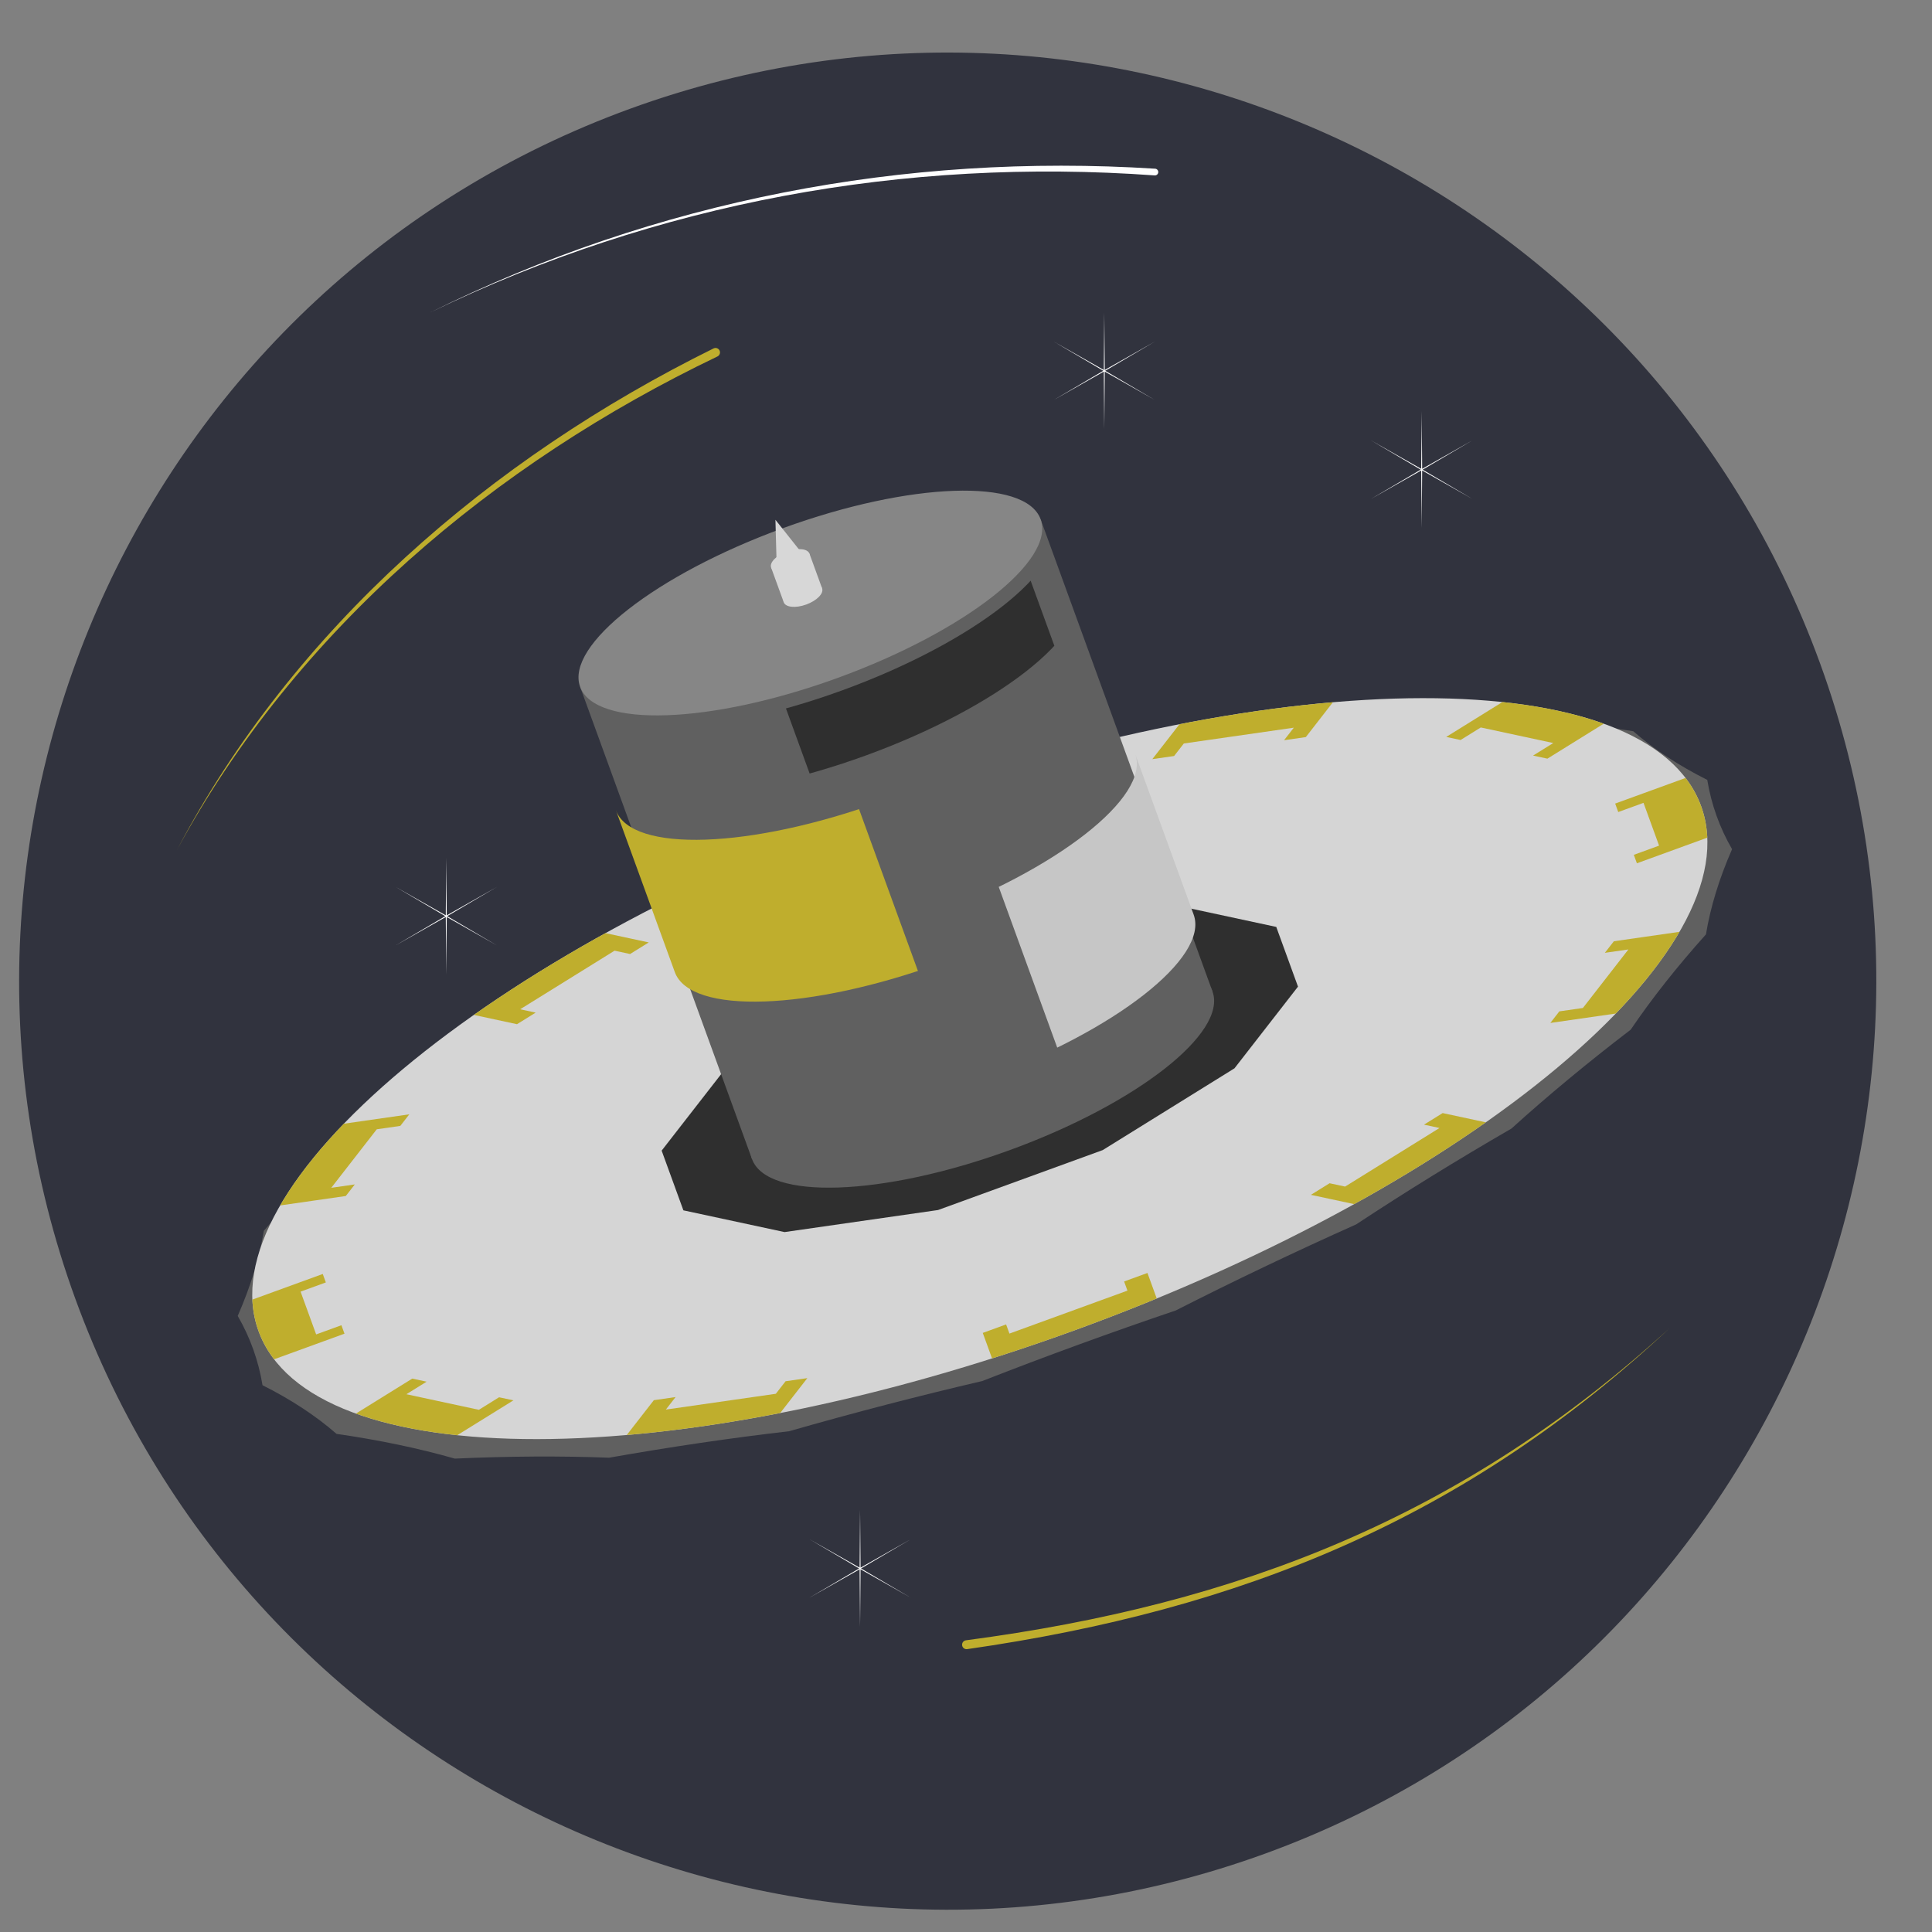 <?xml version="1.0" encoding="UTF-8" standalone="no"?><!DOCTYPE svg PUBLIC "-//W3C//DTD SVG 1.1//EN" "http://www.w3.org/Graphics/SVG/1.1/DTD/svg11.dtd"><svg width="100%" height="100%" viewBox="0 0 267 267" version="1.1" xmlns="http://www.w3.org/2000/svg" xmlns:xlink="http://www.w3.org/1999/xlink" xml:space="preserve" xmlns:serif="http://www.serif.com/" style="fill-rule:evenodd;clip-rule:evenodd;stroke-linejoin:round;stroke-miterlimit:2;"><rect x="0" y="0" width="267" height="267" fill="#808080" stroke="none"/><rect id="Artboard2" x="-2.359" y="2.26" width="266.667" height="266.667" style="fill:none;"/><g><path d="M87.091,15.024c66.544,-24.22 140.233,10.141 164.453,76.685c24.22,66.544 -10.142,140.233 -76.686,164.453c-66.544,24.22 -140.233,-10.142 -164.453,-76.686c-24.22,-66.544 10.142,-140.232 76.686,-164.452Z" style="fill:#31333e;"/><clipPath id="_clip1"><path d="M87.091,15.024c66.544,-24.22 140.233,10.141 164.453,76.685c24.22,66.544 -10.142,140.233 -76.686,164.453c-66.544,24.22 -140.233,-10.142 -164.453,-76.686c-24.22,-66.544 10.142,-140.232 76.686,-164.452Z"/></clipPath><g clip-path="url(#_clip1)"><path d="M24.462,117.454c8.241,-15.204 19.206,-28.564 31.976,-39.972c12.748,-11.389 27.294,-20.831 42.717,-28.222c0.306,-0.149 0.433,-0.518 0.284,-0.825c-0.149,-0.306 -0.518,-0.433 -0.824,-0.284c-15.41,7.613 -29.916,17.275 -42.59,28.873c-12.658,11.584 -23.489,25.098 -31.563,40.43Z" style="fill:#bfae2d;"/><path d="M59.504,43.162c15.635,-7.574 32.009,-12.934 48.809,-16.085c16.769,-3.146 33.961,-4.089 51.263,-2.835c0.256,0.017 0.478,-0.176 0.495,-0.432c0.017,-0.256 -0.176,-0.478 -0.432,-0.495c-17.373,-1.102 -34.616,-0.002 -51.414,3.305c-16.79,3.307 -33.136,8.818 -48.721,16.542Z" style="fill:#fff;"/><path d="M230.725,183.556c-14.227,12.988 -29.095,22.525 -45.12,29.437c-16.041,6.919 -33.24,11.206 -52.113,13.694c-0.337,0.047 -0.573,0.358 -0.527,0.695c0.047,0.337 0.358,0.574 0.695,0.527c18.93,-2.715 36.158,-7.217 52.193,-14.351c15.976,-7.108 30.766,-16.828 44.872,-30.002Z" style="fill:#bfae2d;"/></g><path d="M118.864,208.682l0.066,7.965l6.931,-3.926l-6.866,4.04l6.866,4.04l-6.931,-3.926l-0.066,7.965l-0.066,-7.965l-6.931,3.926l6.866,-4.04l-6.866,-4.04l6.931,3.926l0.066,-7.965Z" style="fill:#fff;"/><path d="M196.474,56.827l0.066,7.965l6.931,-3.926l-6.866,4.04l6.866,4.04l-6.931,-3.926l-0.066,7.965l-0.066,-7.965l-6.931,3.926l6.866,-4.04l-6.866,-4.04l6.931,3.926l0.066,-7.965Z" style="fill:#fff;"/><path d="M152.611,43.162l0.065,7.965l6.932,-3.925l-6.866,4.039l6.866,4.04l-6.932,-3.926l-0.065,7.965l-0.066,-7.965l-6.931,3.926l6.865,-4.04l-6.865,-4.039l6.931,3.925l0.066,-7.965Z" style="fill:#fff;"/><path d="M61.673,118.534l0.066,7.966l6.931,-3.926l-6.866,4.039l6.866,4.04l-6.931,-3.926l-0.066,7.966l-0.065,-7.966l-6.932,3.926l6.866,-4.04l-6.866,-4.039l6.932,3.926l0.065,-7.966Z" style="fill:#fff;"/><g><g id="base"><path d="M109.728,118.115c8.967,-3.036 17.918,-6.301 26.737,-9.753c8.807,-2.053 17.749,-4.377 26.713,-6.942c8.046,-0.931 16.371,-2.155 24.868,-3.658c6.737,0.255 13.877,0.214 21.33,-0.125c4.968,1.424 10.437,2.568 16.336,3.417c2.861,2.496 6.286,4.747 10.23,6.726c0.56,3.397 1.707,6.603 3.427,9.576c-1.78,4.068 -2.989,8.009 -3.609,11.775c-4,4.46 -7.482,8.868 -10.401,13.169c-5.946,4.549 -11.463,9.124 -16.483,13.668c-7.486,4.328 -14.664,8.758 -21.441,13.234c-8.518,3.812 -16.866,7.795 -24.939,11.899c-8.968,3.036 -17.919,6.301 -26.737,9.753c-8.807,2.053 -17.75,4.377 -26.713,6.942c-8.047,0.93 -16.371,2.155 -24.869,3.658c-6.737,-0.256 -13.877,-0.214 -21.329,0.124c-4.969,-1.424 -10.437,-2.567 -16.337,-3.417c-2.861,-2.495 -6.286,-4.747 -10.23,-6.725c-0.56,-3.397 -1.707,-6.603 -3.427,-9.577c1.78,-4.067 2.989,-8.008 3.61,-11.774c3.999,-4.46 7.481,-8.868 10.4,-13.17c5.946,-4.548 11.464,-9.124 16.483,-13.667c7.487,-4.328 14.664,-8.758 21.441,-13.234c8.518,-3.812 16.866,-7.796 24.94,-11.899Z" style="fill:#606060;"/><path d="M122.257,111.541c55.013,-20.023 105.571,-20.084 112.831,-0.137c7.261,19.948 -31.509,52.399 -86.522,72.422c-55.013,20.023 -105.572,20.085 -112.832,0.137c-7.26,-19.947 31.509,-52.398 86.523,-72.422Z" style="fill:#d5d5d5;"/><clipPath id="_clip2"><path d="M122.257,111.541c55.013,-20.023 105.571,-20.084 112.831,-0.137c7.261,19.948 -31.509,52.399 -86.522,72.422c-55.013,20.023 -105.572,20.085 -112.832,0.137c-7.26,-19.947 31.509,-52.398 86.523,-72.422Z"/></clipPath><g clip-path="url(#_clip2)"><path d="M141.186,128.143l21.212,-3.048l13.981,3.005l3.003,8.252l-8.778,11.289l-18.208,11.3l-22.76,8.284l-21.211,3.047l-13.981,-3.005l-3.004,-8.252l8.779,-11.288l18.208,-11.3l22.759,-8.284Z" style="fill:#2f2f2f;"/><g><path d="M115.472,118.27l-3.226,1.174l-1.369,-3.761l22.759,-8.283l1.369,3.761l-3.226,1.174l-0.46,-1.266l-16.308,5.935l0.461,1.266Z" style="fill:#bfae2d;"/></g><g><path d="M162.257,104.481l-3.006,0.431l4.001,-5.144l21.211,-3.048l-4,5.145l-3.007,0.432l1.347,-1.732l-15.199,2.184l-1.347,1.732Z" style="fill:#bfae2d;"/></g><g><path d="M201.85,102.267l-1.982,-0.426l8.299,-5.15l13.98,3.005l-8.298,5.15l-1.982,-0.426l2.793,-1.733l-10.018,-2.153l-2.792,1.733Z" style="fill:#bfae2d;"/></g><g><path d="M223.64,112.223l-0.426,-1.17l10.373,-3.775l3.003,8.252l-10.372,3.776l-0.426,-1.17l3.491,-1.271l-2.152,-5.913l-3.491,1.271Z" style="fill:#bfae2d;"/></g><g><path d="M221.789,131.681l1.244,-1.6l9.668,-1.389l-8.779,11.288l-9.667,1.389l1.244,-1.6l3.254,-0.467l6.29,-8.089l-3.254,0.468Z" style="fill:#bfae2d;"/></g><g><path d="M196.794,155.426l2.58,-1.601l6.372,1.369l-18.208,11.3l-6.372,-1.369l2.581,-1.602l2.144,0.461l13.047,-8.097l-2.144,-0.461Z" style="fill:#bfae2d;"/></g><g><path d="M155.351,177.097l3.226,-1.174l1.369,3.761l-22.76,8.284l-1.368,-3.761l3.225,-1.174l0.461,1.266l16.308,-5.936l-0.461,-1.266Z" style="fill:#bfae2d;"/></g><g><path d="M108.565,190.887l3.007,-0.432l-4.001,5.145l-21.212,3.047l4.001,-5.144l3.006,-0.432l-1.346,1.731l15.199,-2.184l1.346,-1.731Z" style="fill:#bfae2d;"/></g><g><path d="M68.973,193.1l1.982,0.426l-8.299,5.15l-13.981,-3.005l8.299,-5.15l1.981,0.426l-2.793,1.734l10.018,2.153l2.793,-1.734Z" style="fill:#bfae2d;"/></g><g><path d="M47.183,183.145l0.425,1.169l-10.372,3.775l-3.004,-8.252l10.373,-3.775l0.426,1.169l-3.491,1.271l2.152,5.913l3.491,-1.27Z" style="fill:#bfae2d;"/></g><g><path d="M49.033,163.687l-1.244,1.6l-9.667,1.389l8.778,-11.289l9.668,-1.389l-1.245,1.6l-3.253,0.468l-6.29,8.088l3.253,-0.467Z" style="fill:#bfae2d;"/></g><g><path d="M74.029,139.941l-2.581,1.602l-6.372,-1.37l18.208,-11.3l6.372,1.37l-2.58,1.601l-2.145,-0.461l-13.047,8.097l2.145,0.461Z" style="fill:#bfae2d;"/></g></g></g><g><g><path d="M143.81,71.756l-63.638,23.163l23.756,65.266l63.637,-23.162l-23.755,-65.267Z" style="fill:#606060;"/><path d="M108.223,72.985c17.562,-6.392 33.507,-6.942 35.587,-1.229c2.08,5.714 -10.49,15.542 -28.051,21.934c-17.561,6.392 -33.507,6.942 -35.587,1.229c-2.079,-5.714 10.49,-15.542 28.051,-21.934Z" style="fill:#868686;"/><path d="M131.978,138.252c17.562,-6.392 33.508,-6.942 35.587,-1.229c2.08,5.714 -10.489,15.542 -28.051,21.934c-17.561,6.391 -33.507,6.942 -35.586,1.228c-2.08,-5.713 10.489,-15.541 28.05,-21.933Z" style="fill:#606060;"/><g><path d="M110.504,81.011c1.462,-0.532 2.856,-0.397 3.11,0.302c0.255,0.699 -0.726,1.698 -2.188,2.23c-1.462,0.533 -2.856,0.397 -3.11,-0.301c-0.255,-0.699 0.726,-1.698 2.188,-2.231Z" style="fill:#d7d7d7;"/><path d="M108.757,76.211c1.462,-0.532 2.856,-0.397 3.11,0.302c0.254,0.698 -0.726,1.698 -2.188,2.23c-1.463,0.532 -2.856,0.397 -3.111,-0.302c-0.254,-0.698 0.727,-1.698 2.189,-2.23Z" style="fill:#d7d7d7;"/><path d="M107.164,71.835l3.937,4.956l-3.767,1.372l-0.17,-6.328Z" style="fill:#d7d7d7;"/><path d="M111.867,76.513l-5.299,1.928l1.748,4.801l5.298,-1.929l-1.747,-4.8Z" style="fill:#d7d7d7;"/></g></g><g><g><clipPath id="_clip3"><path d="M99.093,150.376c0,0 -8.084,-22.212 -8.084,-22.212c2.152,5.914 18.658,5.344 36.835,-1.272c18.177,-6.616 31.187,-16.789 29.034,-22.703l8.085,22.213c2.152,5.913 -10.858,16.086 -29.035,22.702c-18.177,6.616 -34.682,7.186 -36.835,1.272Z"/></clipPath><g clip-path="url(#_clip3)"><path d="M144.509,70.206l-22.556,8.21l24.588,67.556l22.557,-8.21l-24.589,-67.556Z" style="fill:#c6c6c6;"/></g></g><g><clipPath id="_clip4"><path d="M82.824,105.677c0,0 -3.274,-8.996 -3.274,-8.996c2.153,5.914 18.658,5.344 36.835,-1.272c18.177,-6.616 31.187,-16.788 29.035,-22.702l3.274,8.995c2.152,5.914 -10.858,16.087 -29.035,22.703c-18.177,6.616 -34.682,7.186 -36.835,1.272Z"/></clipPath><g clip-path="url(#_clip4)"><path d="M139.449,72.047l-35.536,12.935l24.588,67.556l35.537,-12.935l-24.589,-67.556Z" style="fill:#2f2f2f;"/></g></g><g><clipPath id="_clip5"><path d="M93.256,134.339c0,-0 -8.14,-22.365 -8.14,-22.365c2.153,5.914 18.658,5.344 36.835,-1.272c18.177,-6.616 31.187,-16.788 29.035,-22.702l8.14,22.364c2.152,5.914 -10.858,16.087 -29.035,22.703c-18.177,6.616 -34.682,7.186 -36.835,1.272Z"/></clipPath><g clip-path="url(#_clip5)"><path d="M108.36,83.363l-29.72,10.817l24.588,67.556l29.72,-10.817l-24.588,-67.556Z" style="fill:#bfae2d;"/></g></g></g></g></g></g></svg>